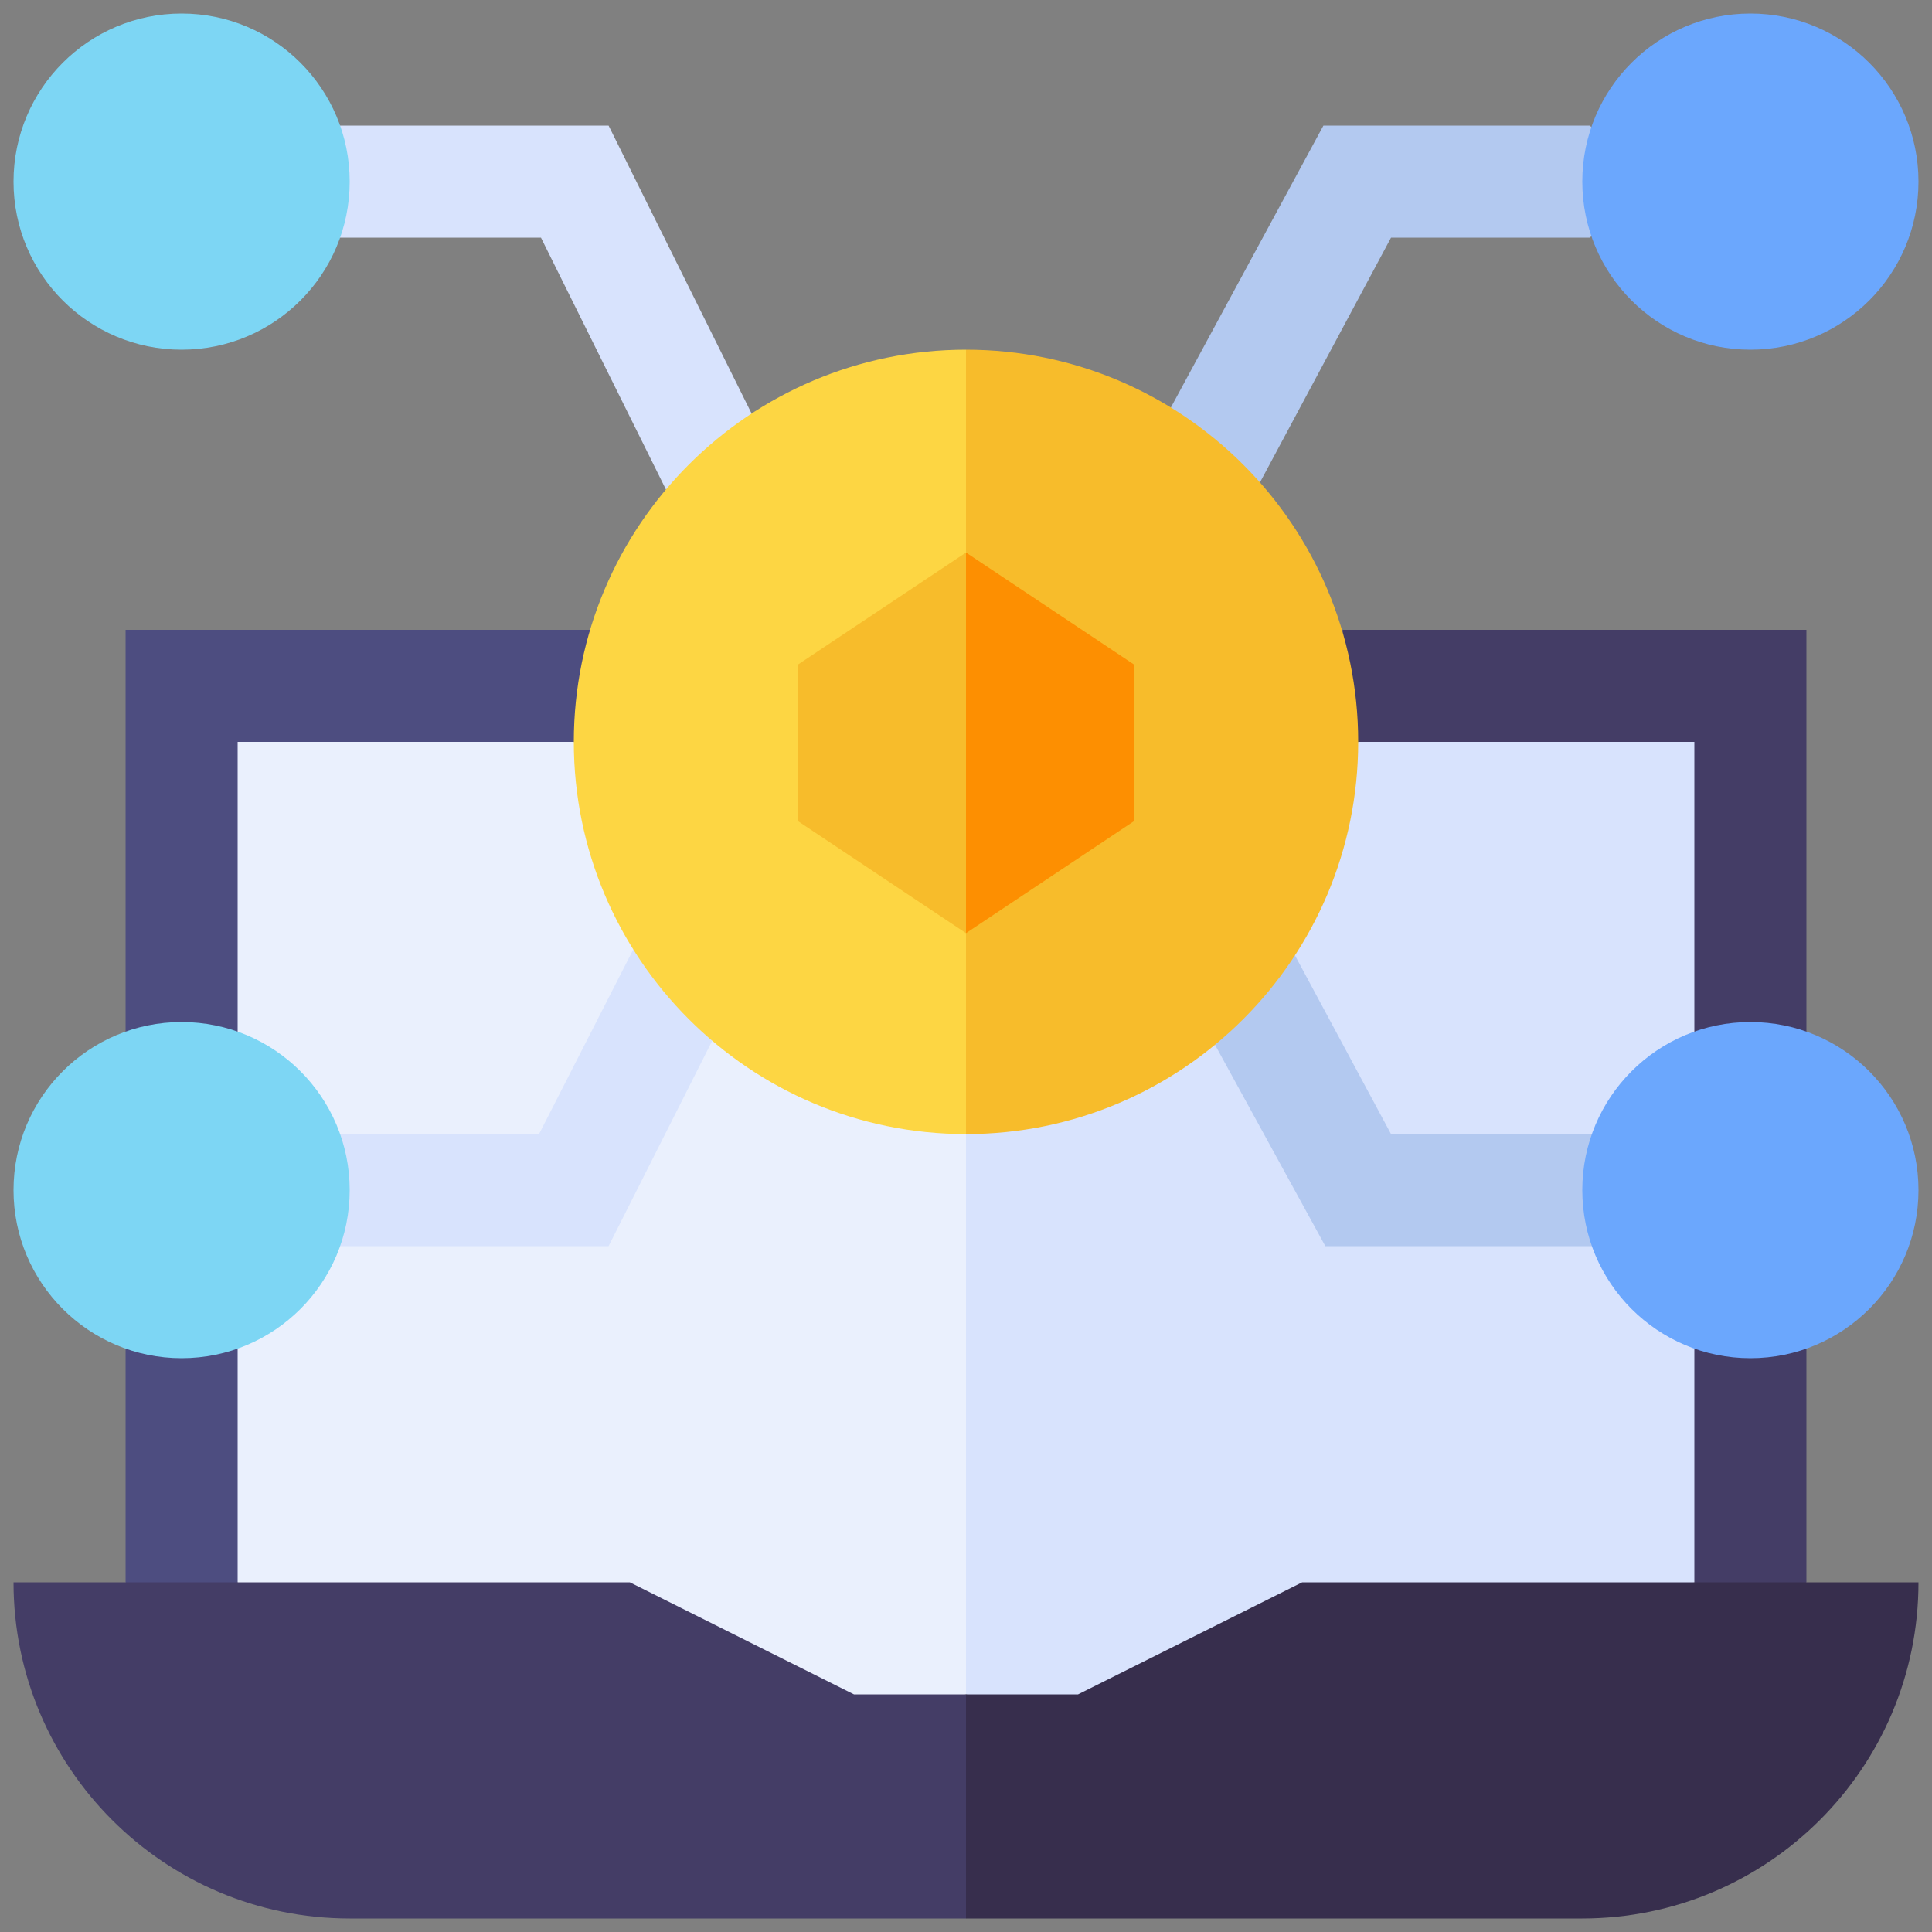 <?xml version="1.0" encoding="utf-8"?>
<!-- Generator: Adobe Illustrator 25.4.1, SVG Export Plug-In . SVG Version: 6.00 Build 0)  -->
<svg version="1.1" id="Capa_1" xmlns="http://www.w3.org/2000/svg" xmlns:xlink="http://www.w3.org/1999/xlink" x="0px" y="0px"
	 width="100px" height="100px" viewBox="0 0 100 100" style="enable-background:new 0 0 100 100;" xml:space="preserve">
<rect x="0" y="0" width="100" height="100" fill="#808080" stroke="none"/>
<style type="text/css">
	.st0{fill:#4D4D80;}
	.st1{fill:#443D66;}
	.st2{fill:#D8E3FD;}
	.st3{fill:#EAF0FD;}
	.st4{fill:#B3C9F0;}
	.st5{fill:#6BA7FD;}
	.st6{fill:#7DD6F4;}
	.st7{fill:#FDD643;}
	.st8{fill:#F7BC2B;}
	.st9{fill:#FD8F01;}
	.st10{fill:#372E4D;}
</style>
<g>
	<path class="st0" d="M6.5,32.6v49.3l3.8,3l2-3L40,54.7l-9.4-22.1H6.5z"/>
	<path class="st1" d="M87.7,81.9l3.9,1.9l1.9-1.9V32.6c-5,0-19.5,0-24,0l-1.3,18.8L87.7,81.9z"/>
	<path class="st2" d="M34.5,25.4l-6.5-13.1H17.6l-2.4-2.9l2.4-2.9h13.9l7.4,14.9L38.3,26L34.5,25.4z"/>
	<path class="st3" d="M12.3,38.4v43.5l15.9,12.2L50,87.7l1.9-16.4L50,58.7L29.7,38.4C25.5,38.4,16.8,38.4,12.3,38.4z"/>
	<path class="st2" d="M70.3,38.4L50,58.7v29l16.6,4.2l21.1-10V38.4C85.7,38.4,72.4,38.4,70.3,38.4z"/>
	<path class="st4" d="M61.3,24.9l-0.7-3.8l7.9-14.6h13.8l2.4,2.9l-2.4,2.9H72L65.2,25L61.3,24.9z"/>
	<path class="st2" d="M31.5,64.5H17.6l-2.4-3.7l2.4-2.1h10.3l4.9-9.6l3,0.3l1.1,4.4L31.5,64.5z"/>
	<path class="st4" d="M82.4,64.5H68.6l-5.7-10.4l0.8-4.1l3.3-0.6l5,9.3h10.4l2,3.3L82.4,64.5z"/>
	<circle class="st5" cx="90.6" cy="9.4" r="8.7"/>
	<circle class="st5" cx="90.6" cy="61.6" r="8.7"/>
	<circle class="st6" cx="9.4" cy="9.4" r="8.7"/>
	<path class="st7" d="M29.7,38.4c0,11.2,9.1,20.3,20.3,20.3l1.9-20.3L50,18.1C38.8,18.1,29.7,27.2,29.7,38.4z"/>
	<path class="st8" d="M50,18.1v40.6c11.2,0,20.3-9.1,20.3-20.3S61.2,18.1,50,18.1z"/>
	<circle class="st6" cx="9.4" cy="61.6" r="8.7"/>
	<path class="st8" d="M41.3,34.4v8.1l8.7,5.8l1.9-11L50,28.6L41.3,34.4z"/>
	<path class="st9" d="M50,28.6v19.7l8.7-5.8v-8.1L50,28.6z"/>
	<path class="st1" d="M44.2,87.7l-11.6-5.8c-3.8,0-29.3,0-31.9,0c0,9.6,7.8,17.4,17.4,17.4H50l1.9-3.9L50,87.7H44.2z"/>
	<path class="st10" d="M67.4,81.9l-11.6,5.8H50v11.6h31.9c9.6,0,17.4-7.8,17.4-17.4C96.7,81.9,71.2,81.9,67.4,81.9z"/>
</g>
</svg>
